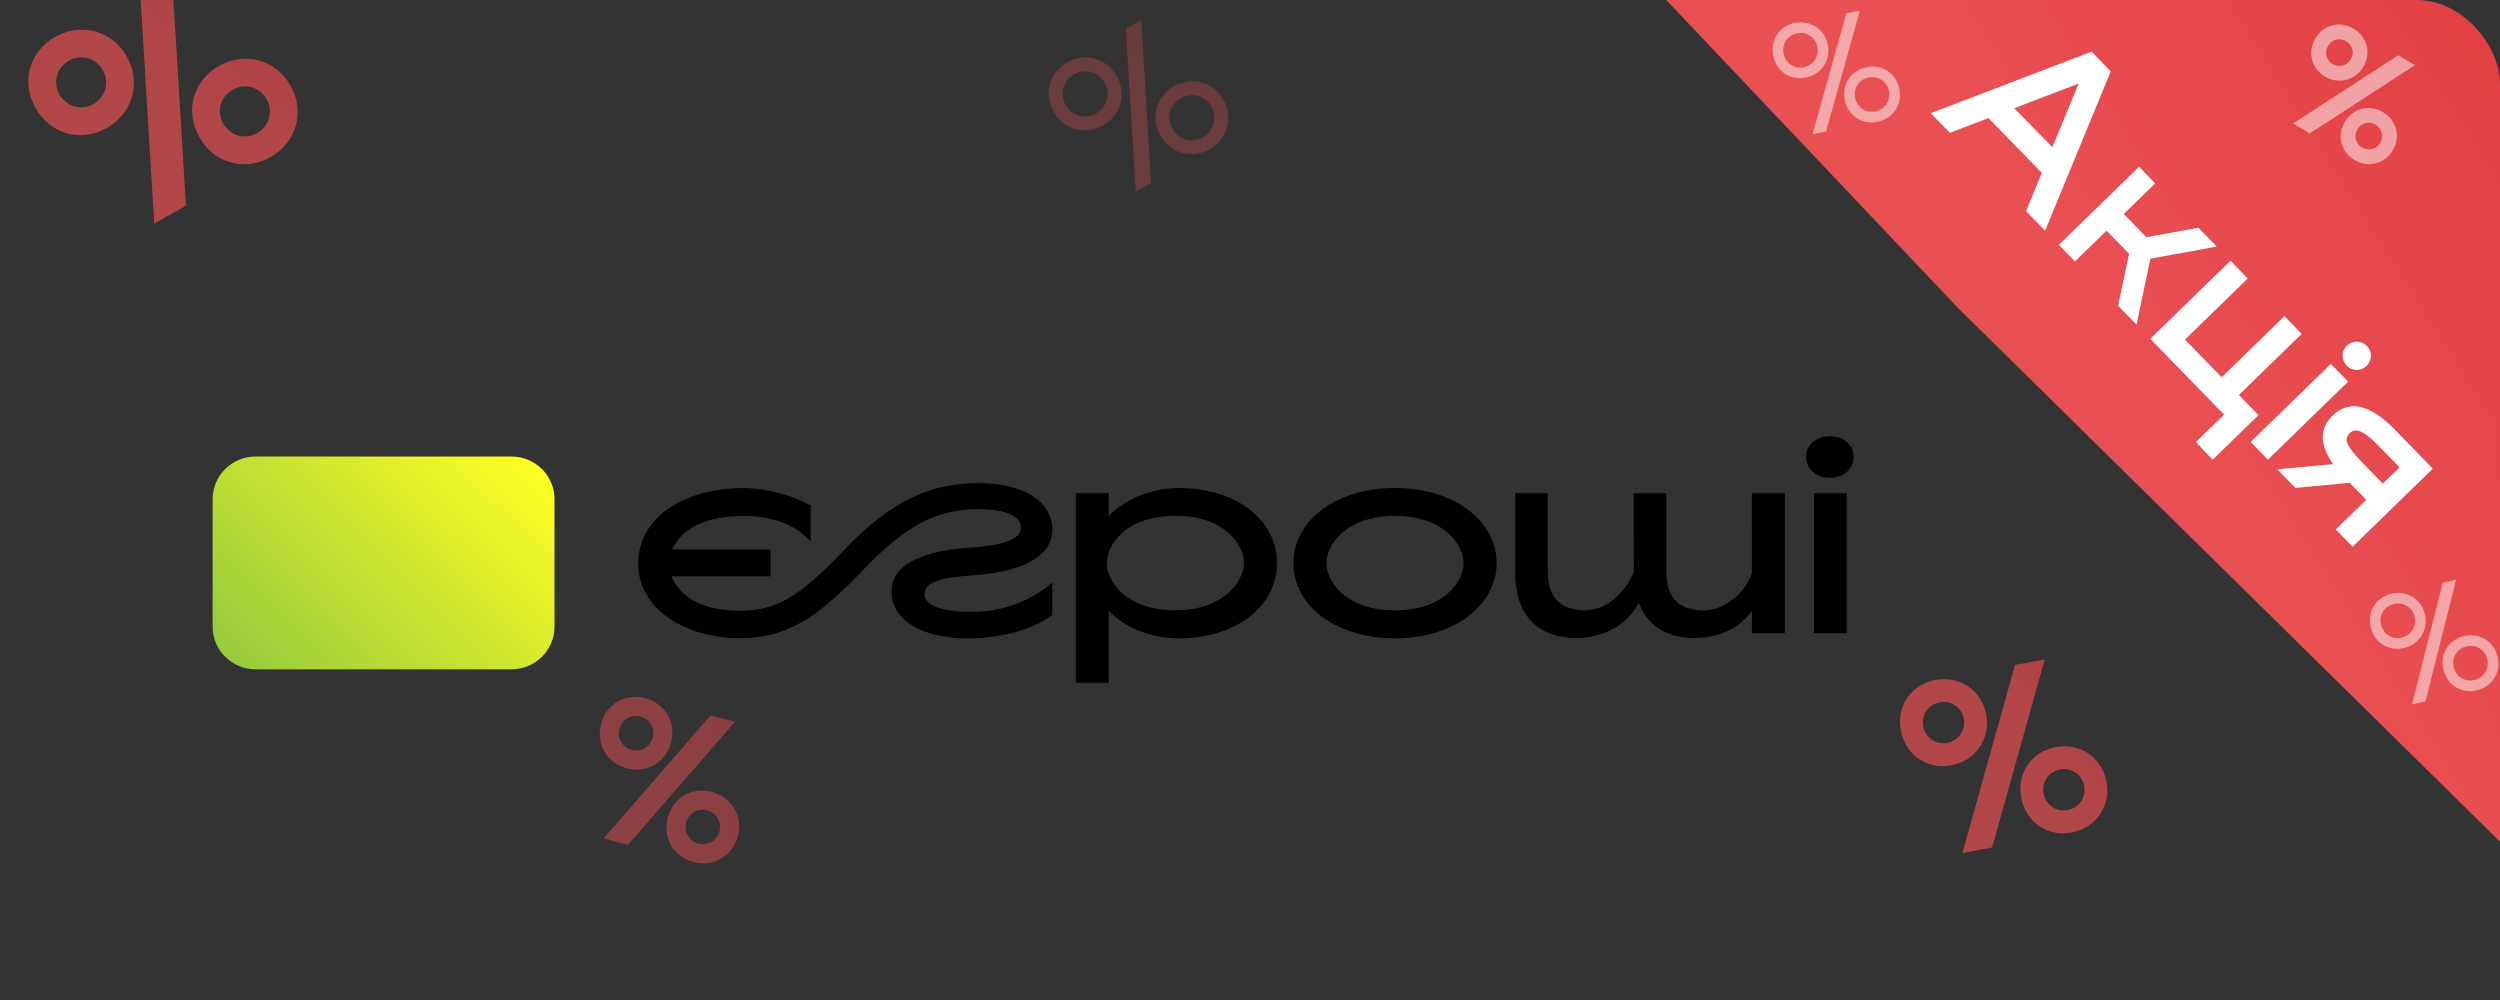 <?xml version="1.0" encoding="UTF-8"?>
<svg xmlns="http://www.w3.org/2000/svg" width="150" height="60" viewBox="0 0 150 60" fill="none">
  <rect x="0" y="0" width="150" height="60" fill="#333333" stroke="none"/>
  <g clip-path="url(#clip0_2318_458)">
    <g clip-path="url(#clip1_2318_458)">
      <path d="M30.686 27.391H15.341C13.914 27.391 12.758 28.534 12.758 29.945V37.606C12.758 39.016 13.914 40.16 15.341 40.16H30.686C32.112 40.16 33.269 39.016 33.269 37.606V29.945C33.269 28.534 32.112 27.391 30.686 27.391Z" fill="url(#paint0_linear_2318_458)"></path>
      <path fill-rule="evenodd" clip-rule="evenodd" d="M89.799 33.788C89.799 31.282 87.282 29.281 83.702 29.281C80.121 29.281 77.605 31.256 77.605 33.795C77.605 36.334 80.132 38.3 83.702 38.3C87.271 38.3 89.799 36.291 89.799 33.788ZM87.818 33.788C87.818 32.725 86.658 30.951 83.704 30.951C80.749 30.951 79.586 32.701 79.586 33.788C79.586 34.875 80.742 36.623 83.704 36.623C86.665 36.623 87.818 34.847 87.818 33.788ZM70.708 29.281C69.341 29.281 67.656 29.804 66.525 30.953V29.586H64.549V40.969H66.525V36.727L66.513 36.619C67.46 37.703 69.201 38.3 70.708 38.3C74.278 38.3 76.62 36.291 76.62 33.788C76.62 31.285 74.287 29.281 70.708 29.281ZM70.524 36.619C67.573 36.619 66.406 34.884 66.406 33.788C66.406 32.692 67.553 30.947 70.524 30.947C73.494 30.947 74.638 32.701 74.638 33.77C74.638 34.838 73.463 36.619 70.518 36.619H70.524ZM105.114 34.383C104.745 35.52 103.516 36.625 102.212 36.625C100.734 36.625 99.977 35.841 99.977 34.294V29.586H98.016L98.033 34.321C97.503 35.553 96.407 36.623 95.101 36.623C93.623 36.623 92.864 35.839 92.864 34.292V29.586H90.913V34.396C90.913 36.864 92.245 38.28 94.569 38.28C96.232 38.28 97.645 37.482 98.33 36.177C98.718 37.188 99.624 38.28 101.684 38.28C103.13 38.28 104.387 37.679 105.114 36.652V37.989H107.086V29.586H105.109L105.114 34.383ZM108.841 29.586H110.803V37.989H108.841V29.586ZM109.802 26.174C108.968 26.174 108.364 26.698 108.364 27.42C108.364 28.141 108.996 28.673 109.802 28.673C110.607 28.673 111.222 28.136 111.222 27.425C111.222 26.715 110.629 26.176 109.802 26.176V26.174ZM58.541 34.504C60.166 34.396 63.141 33.846 63.141 31.795C63.141 30.032 61.341 28.987 58.707 28.987C55.954 28.987 53.534 29.961 50.679 32.968C47.964 35.83 46.567 36.645 44.398 36.645C41.725 36.645 40.668 35.503 40.287 34.579H46.233V32.968H40.321C40.786 32.01 41.856 30.958 44.679 30.958C47.559 30.958 48.645 32.52 48.645 32.52V30.328C47.422 29.681 46.065 29.323 44.679 29.281C40.938 29.281 38.29 31.108 38.29 33.812C38.29 36.515 41.071 38.289 44.407 38.289C47.417 38.289 49.277 36.828 51.897 34.087C54.413 31.466 56.283 30.549 58.7 30.549C60.178 30.549 61.26 30.885 61.26 31.669C61.26 32.453 59.86 32.748 58.217 32.858C55.054 33.079 53.491 33.971 53.491 35.496C53.491 37.211 55.311 38.3 58.064 38.3C60.113 38.3 62.021 37.752 63.135 36.901V34.961C61.766 36.123 60.012 36.746 58.208 36.711C56.915 36.711 55.47 36.466 55.47 35.651C55.479 34.884 56.503 34.645 58.541 34.504Z" fill="black"></path>
    </g>
    <path d="M99.5 -0.5H150V50.5L117.5 18.5L99.5 -0.5Z" fill="url(#paint1_linear_2318_458)"></path>
    <path d="M121.564 12.67L122.51 10.375L119.308 7.084L116.989 7.967L115.847 6.794L125.496 3.099L126.646 4.281L122.706 13.843L121.564 12.67ZM120.852 6.493L123.144 8.832L124.723 5.01L120.852 6.493ZM133.003 14.795L129.024 15.521L128.19 19.479L127.089 18.348L127.745 15.227L126.396 13.841L124.5 15.686L123.531 14.691L128.344 10.008L129.313 11.003L127.425 12.84L128.782 14.234L131.903 13.664L133.003 14.795ZM135.509 24.908L132.762 27.58L131.753 26.526L133.445 24.879L129.018 20.33L133.831 15.646L134.866 16.709L131.098 20.375L133.3 22.637L137.067 18.971L138.101 20.034L134.334 23.7L135.509 24.908ZM140.808 21.949C140.469 21.6 140.468 21.072 140.808 20.741C141.148 20.41 141.685 20.417 142.024 20.766C142.347 21.097 142.331 21.626 141.991 21.957C141.651 22.288 141.131 22.281 140.808 21.949ZM135.04 26.519L139.853 21.835L140.888 22.898L136.075 27.582L135.04 26.519ZM143.694 25.782L145.969 28.12L141.156 32.804L140.147 31.767L141.975 29.988L140.982 28.967L137.722 29.275L136.638 28.161L139.99 27.846C139.258 26.804 139.079 25.786 139.946 24.942C141.06 23.858 142.378 24.43 143.694 25.782ZM142.97 29.019L143.973 28.043L142.707 26.742C141.739 25.747 141.295 25.682 140.972 25.997C140.632 26.328 140.736 26.723 141.704 27.718L142.97 29.019Z" fill="white"></path>
    <path d="M6.425 7.673C4.87 8.564 3.041 8.067 2.141 6.495C1.251 4.939 1.748 3.11 3.304 2.22C4.844 1.338 6.704 1.817 7.595 3.373C8.494 4.945 7.966 6.792 6.425 7.673ZM9.255 13.419L8.396 -0.695L10.297 -1.783L11.157 12.331L9.255 13.419ZM5.607 6.243C6.345 5.82 6.587 4.931 6.165 4.192C5.751 3.469 4.861 3.227 4.122 3.65C3.4 4.064 3.158 4.953 3.571 5.676C3.994 6.415 4.884 6.657 5.607 6.243ZM16.249 9.416C14.693 10.306 12.864 9.809 11.965 8.237C11.074 6.682 11.572 4.853 13.127 3.962C14.668 3.081 16.528 3.56 17.418 5.116C18.318 6.687 17.789 8.534 16.249 9.416ZM15.43 7.986C16.169 7.563 16.411 6.673 15.988 5.934C15.574 5.212 14.685 4.97 13.946 5.392C13.223 5.806 12.981 6.696 13.395 7.419C13.818 8.157 14.707 8.399 15.43 7.986Z" fill="url(#paint2_linear_2318_458)" fill-opacity="0.7"></path>
    <path d="M66.186 7.522C65.109 8.138 63.844 7.794 63.222 6.707C62.606 5.63 62.95 4.365 64.026 3.749C65.092 3.139 66.379 3.471 66.995 4.547C67.617 5.634 67.251 6.912 66.186 7.522ZM68.143 11.496L67.549 1.733L68.473 1.204L69.067 10.967L68.143 11.496ZM65.775 6.804C66.427 6.431 66.657 5.621 66.277 4.958C65.897 4.295 65.089 4.093 64.437 4.467C63.774 4.846 63.56 5.633 63.94 6.296C64.319 6.959 65.112 7.184 65.775 6.804ZM72.59 8.951C71.514 9.567 70.249 9.223 69.626 8.136C69.01 7.06 69.354 5.795 70.431 5.179C71.496 4.569 72.783 4.9 73.399 5.977C74.021 7.064 73.656 8.341 72.59 8.951ZM72.179 8.234C72.832 7.86 73.061 7.05 72.681 6.387C72.302 5.724 71.494 5.523 70.841 5.896C70.178 6.276 69.964 7.062 70.344 7.725C70.724 8.388 71.516 8.613 72.179 8.234Z" fill="url(#paint3_linear_2318_458)" fill-opacity="0.3"></path>
    <path d="M37.608 46.096C36.408 45.781 35.747 44.649 36.065 43.438C36.38 42.238 37.512 41.577 38.711 41.891C39.899 42.203 40.584 43.341 40.269 44.541C39.951 45.752 38.795 46.407 37.608 46.096ZM36.219 50.303L42.637 42.922L44.103 43.306L37.685 50.688L36.219 50.303ZM37.897 44.993C38.467 45.143 39.017 44.821 39.167 44.252C39.313 43.694 38.991 43.144 38.422 42.994C37.864 42.848 37.314 43.169 37.167 43.727C37.018 44.296 37.34 44.847 37.897 44.993ZM41.611 51.718C40.411 51.403 39.75 50.271 40.068 49.06C40.383 47.86 41.515 47.199 42.714 47.514C43.902 47.825 44.587 48.964 44.272 50.163C43.954 51.375 42.798 52.03 41.611 51.718ZM41.9 50.615C42.47 50.765 43.02 50.443 43.17 49.874C43.316 49.316 42.994 48.766 42.425 48.616C41.867 48.47 41.317 48.792 41.17 49.349C41.021 49.919 41.343 50.469 41.9 50.615Z" fill="url(#paint4_linear_2318_458)" fill-opacity="0.5"></path>
    <path d="M117.087 45.916C115.627 46.191 114.33 45.306 114.052 43.831C113.776 42.371 114.662 41.074 116.122 40.798C117.567 40.526 118.894 41.406 119.169 42.866C119.447 44.34 118.532 45.643 117.087 45.916ZM117.744 51.183L120.9 39.897L122.685 39.56L119.529 50.846L117.744 51.183ZM116.834 44.574C117.527 44.443 117.958 43.812 117.827 43.119C117.699 42.44 117.068 42.01 116.375 42.14C115.696 42.268 115.266 42.899 115.394 43.578C115.524 44.271 116.155 44.702 116.834 44.574ZM124.307 49.945C122.847 50.221 121.55 49.335 121.272 47.86C120.996 46.4 121.882 45.103 123.342 44.828C124.787 44.555 126.114 45.435 126.389 46.895C126.668 48.37 125.753 49.673 124.307 49.945ZM124.054 48.603C124.747 48.472 125.178 47.841 125.047 47.148C124.919 46.47 124.288 46.039 123.595 46.17C122.917 46.298 122.486 46.929 122.614 47.607C122.745 48.3 123.376 48.731 124.054 48.603Z" fill="url(#paint5_linear_2318_458)" fill-opacity="0.7"></path>
    <path d="M108.335 4.659C107.397 4.835 106.564 4.267 106.385 3.319C106.209 2.382 106.777 1.548 107.715 1.371C108.644 1.196 109.496 1.762 109.673 2.699C109.851 3.647 109.264 4.484 108.335 4.659ZM108.757 8.042L110.784 0.793L111.59 0.641L109.563 7.89L108.757 8.042ZM108.217 4.033C108.786 3.926 109.156 3.395 109.047 2.817C108.938 2.239 108.401 1.889 107.833 1.997C107.255 2.106 106.902 2.624 107.011 3.201C107.12 3.779 107.639 4.142 108.217 4.033ZM112.632 7.311C111.694 7.488 110.861 6.919 110.682 5.972C110.505 5.034 111.074 4.201 112.012 4.024C112.94 3.849 113.792 4.414 113.969 5.352C114.148 6.299 113.56 7.136 112.632 7.311ZM112.514 6.686C113.082 6.579 113.453 6.048 113.344 5.47C113.235 4.892 112.698 4.542 112.13 4.649C111.552 4.758 111.198 5.276 111.307 5.854C111.416 6.432 111.936 6.795 112.514 6.686Z" fill="white" fill-opacity="0.5"></path>
    <path d="M139.503 4.593C138.683 4.105 138.434 3.128 138.927 2.299C139.415 1.479 140.393 1.23 141.213 1.718C142.025 2.201 142.29 3.189 141.802 4.009C141.309 4.837 140.315 5.076 139.503 4.593ZM137.582 7.41L143.897 3.315L144.9 3.911L138.584 8.006L137.582 7.41ZM139.952 3.839C140.341 4.071 140.817 3.95 141.048 3.56C141.275 3.179 141.154 2.704 140.765 2.472C140.383 2.245 139.908 2.366 139.681 2.748C139.449 3.137 139.57 3.613 139.952 3.839ZM141.269 9.602C140.448 9.114 140.2 8.137 140.693 7.308C141.18 6.488 142.158 6.239 142.978 6.727C143.79 7.21 144.056 8.198 143.568 9.018C143.075 9.846 142.081 10.085 141.269 9.602ZM141.717 8.848C142.107 9.08 142.582 8.959 142.814 8.57C143.04 8.188 142.92 7.713 142.53 7.481C142.149 7.254 141.673 7.375 141.447 7.757C141.215 8.146 141.336 8.622 141.717 8.848Z" fill="white" fill-opacity="0.5"></path>
    <path d="M144.217 38.885C143.284 39.085 142.436 38.538 142.234 37.595C142.033 36.662 142.581 35.815 143.514 35.614C144.437 35.416 145.304 35.959 145.504 36.892C145.707 37.835 145.14 38.686 144.217 38.885ZM144.725 42.256L146.567 34.958L147.368 34.786L145.526 42.084L144.725 42.256ZM144.083 38.263C144.649 38.141 145.006 37.601 144.882 37.026C144.759 36.451 144.213 36.115 143.647 36.236C143.073 36.36 142.732 36.887 142.856 37.462C142.979 38.036 143.508 38.386 144.083 38.263ZM148.579 41.427C147.646 41.628 146.799 41.081 146.596 40.138C146.396 39.205 146.943 38.358 147.876 38.157C148.8 37.959 149.666 38.502 149.867 39.435C150.069 40.377 149.503 41.229 148.579 41.427ZM148.446 40.805C149.011 40.684 149.368 40.144 149.245 39.569C149.121 38.994 148.575 38.657 148.01 38.779C147.435 38.903 147.095 39.429 147.218 40.004C147.342 40.579 147.871 40.929 148.446 40.805Z" fill="white" fill-opacity="0.5"></path>
  </g>
  <defs>
    <linearGradient id="paint0_linear_2318_458" x1="15.413" y1="41.291" x2="30.442" y2="26.09" gradientUnits="userSpaceOnUse">
      <stop stop-color="#97CA3E"></stop>
      <stop offset="1" stop-color="#FFFF22"></stop>
    </linearGradient>
    <linearGradient id="paint1_linear_2318_458" x1="120.75" y1="12.75" x2="154" y2="-8.25" gradientUnits="userSpaceOnUse">
      <stop stop-color="#E95054"></stop>
      <stop offset="1" stop-color="#DF3B3E"></stop>
    </linearGradient>
    <linearGradient id="paint2_linear_2318_458" x1="5.837" y1="1.221" x2="13.567" y2="-9.686" gradientUnits="userSpaceOnUse">
      <stop stop-color="#E95054"></stop>
      <stop offset="1" stop-color="#DF3B3E"></stop>
    </linearGradient>
    <linearGradient id="paint3_linear_2318_458" x1="65.453" y1="2.548" x2="70.736" y2="-4.957" gradientUnits="userSpaceOnUse">
      <stop stop-color="#E95054"></stop>
      <stop offset="1" stop-color="#DF3B3E"></stop>
    </linearGradient>
    <linearGradient id="paint4_linear_2318_458" x1="40.571" y1="42.034" x2="49.599" y2="40.383" gradientUnits="userSpaceOnUse">
      <stop stop-color="#E95054"></stop>
      <stop offset="1" stop-color="#DF3B3E"></stop>
    </linearGradient>
    <linearGradient id="paint5_linear_2318_458" x1="118.656" y1="40.506" x2="127.873" y2="33.543" gradientUnits="userSpaceOnUse">
      <stop stop-color="#E95054"></stop>
      <stop offset="1" stop-color="#DF3B3E"></stop>
    </linearGradient>
    <clipPath id="clip0_2318_458">
      <rect width="150" height="60" rx="5" fill="white"></rect>
    </clipPath>
    <clipPath id="clip1_2318_458">
      <rect width="119" height="25.5" fill="white" transform="translate(2.5 21)"></rect>
    </clipPath>
  </defs>
</svg>
